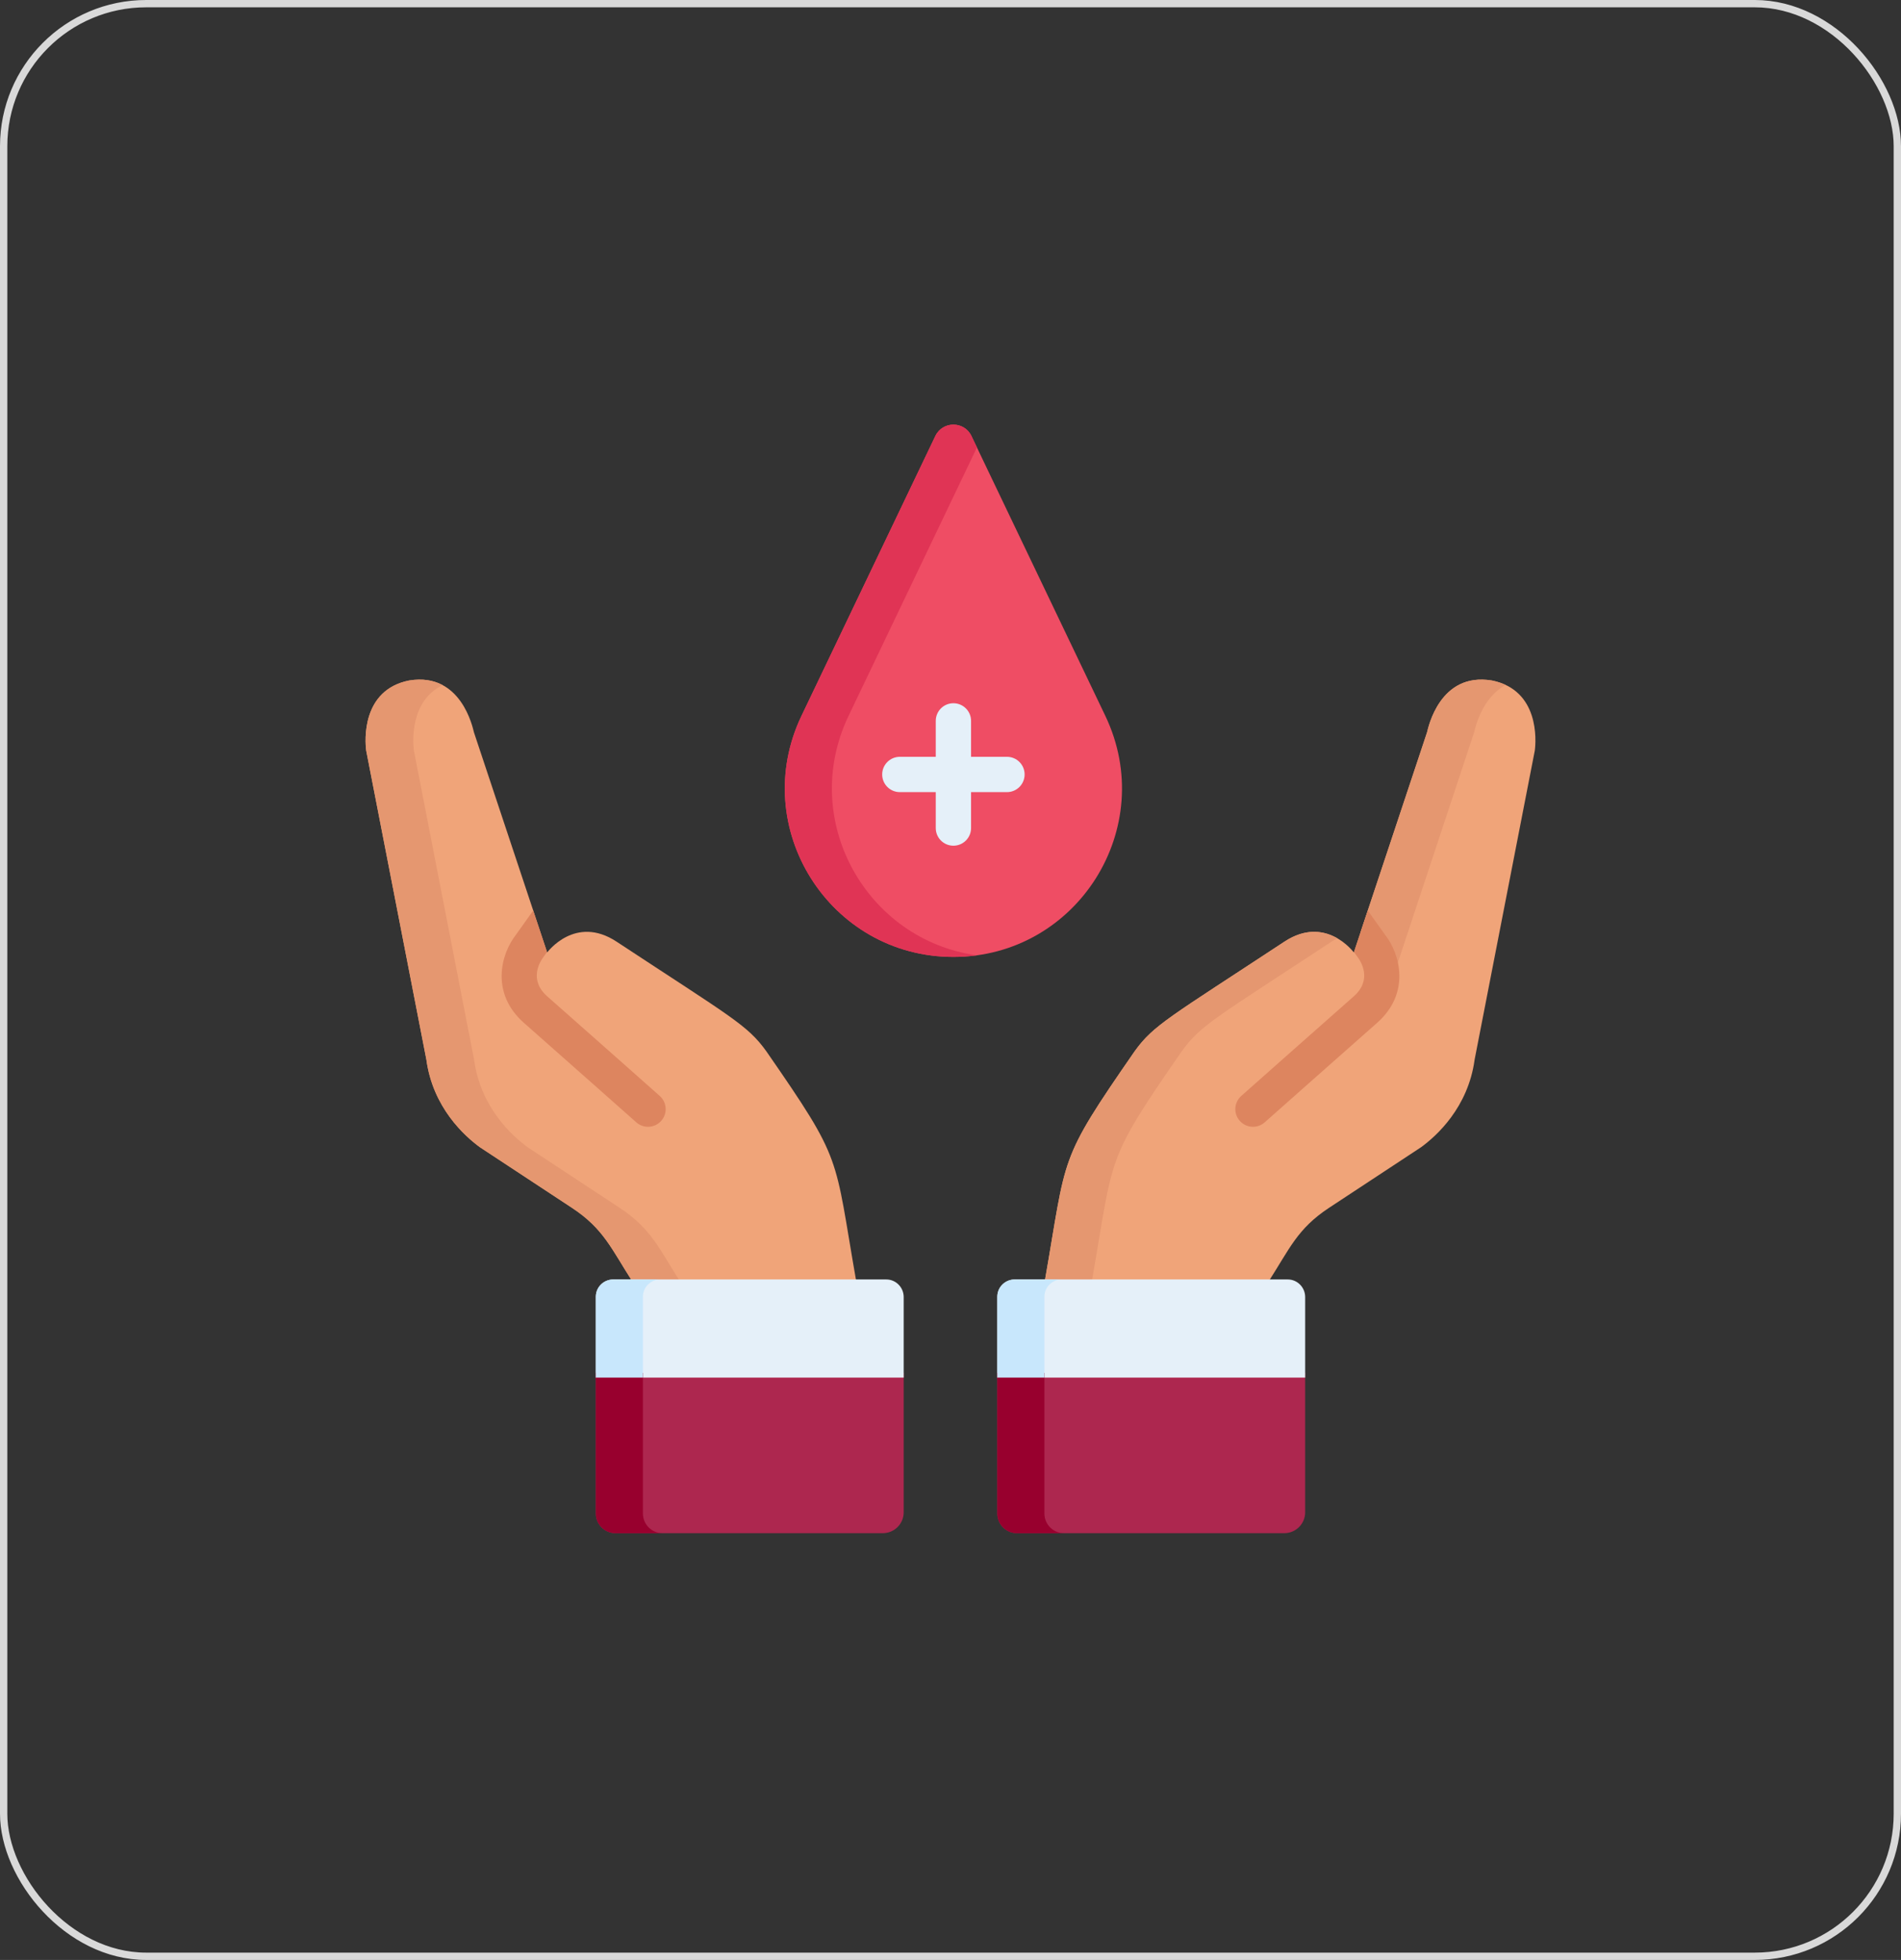 <svg width="260" height="268" viewBox="0 0 260 268" fill="none" xmlns="http://www.w3.org/2000/svg">
<rect x="0" y="0" width="260" height="268" fill="#333333" stroke="none"/>
<rect x="0.5" y="0.5" width="259" height="267" rx="19.5" stroke="#D9D9D9"/>
<g clip-path="url(#clip0_5202_2338)">
<path d="M151.172 97.878L132.866 59.619C131.874 57.544 128.92 57.544 127.926 59.619L109.622 97.878C102.307 113.164 113.451 130.848 130.397 130.848C147.343 130.848 158.485 113.164 151.172 97.878Z" fill="#EF4D64"/>
<path d="M116.061 97.878L133.616 61.185L132.866 59.619C131.874 57.544 128.92 57.544 127.926 59.619L109.622 97.878C102.307 113.165 113.451 130.848 130.397 130.848C131.496 130.848 132.57 130.772 133.616 130.63C118.523 128.563 109.221 112.173 116.061 97.878Z" fill="#E03455"/>
<path d="M137.723 103.485H132.812V98.574C132.812 97.24 131.73 96.159 130.397 96.159C129.063 96.159 127.983 97.24 127.983 98.574V103.485H123.071C121.738 103.485 120.656 104.566 120.656 105.899C120.656 107.234 121.737 108.314 123.071 108.314H127.983V113.226C127.983 114.559 129.063 115.641 130.397 115.641C131.73 115.641 132.812 114.56 132.812 113.226V108.314H137.723C139.057 108.314 140.137 107.234 140.137 105.899C140.137 104.566 139.057 103.485 137.723 103.485Z" fill="#E5F0F9"/>
<path d="M204.028 93.047C196.915 91.882 195.337 99.516 195.177 100.139L185.163 130.239C185.163 130.239 181.336 125.032 175.665 128.764C159.947 139.111 157.787 140.146 155.199 143.734C144.628 159.004 145.965 157.728 142.879 175.273H173.477C176.36 170.798 177.42 168.022 181.766 165.161L194.361 156.87C196.468 155.334 200.793 151.445 201.683 144.902C201.683 144.898 201.683 144.896 201.683 144.896L209.914 102.638C210.094 101.31 210.573 94.336 204.028 93.047Z" fill="#F0A479"/>
<path d="M190.89 132.519L201.617 100.139C201.734 99.68 202.626 95.411 205.937 93.667C205.378 93.402 204.747 93.188 204.028 93.047C196.915 91.882 195.337 99.516 195.177 100.139L186.102 127.42C189.499 127.381 190.89 132.519 190.89 132.519Z" fill="#E59770"/>
<path d="M161.639 143.734C164.225 140.146 166.386 139.111 182.104 128.765C182.374 128.587 182.638 128.435 182.901 128.297C181.226 127.335 178.711 126.759 175.665 128.765C159.947 139.111 157.787 140.146 155.199 143.734C144.628 159.005 145.965 157.728 142.879 175.273H149.318C152.403 157.729 151.067 159.005 161.639 143.734Z" fill="#E59770"/>
<path d="M185.543 130.681C185.568 130.716 185.582 130.735 185.61 130.77C186.156 131.479 187.733 133.971 185.142 136.251C180.615 140.235 169.878 149.76 169.77 149.856C168.772 150.741 168.68 152.268 169.566 153.265C170.452 154.264 171.978 154.353 172.974 153.469C173.083 153.374 183.813 143.854 188.333 139.875C192.926 135.833 191.523 130.483 189.44 127.828L187.072 124.505L185.185 130.178L185.543 130.681Z" fill="#DD855F"/>
<path d="M55.972 93.047C63.085 91.882 64.662 99.516 64.822 100.139L74.837 130.239C74.837 130.239 78.663 125.032 84.335 128.764C100.054 139.111 102.213 140.146 104.8 143.734C115.371 159.004 114.036 157.728 117.12 175.273H86.522C83.639 170.798 82.579 168.022 78.234 165.161L65.638 156.87C63.532 155.334 59.208 151.445 58.317 144.902C58.317 144.898 58.317 144.896 58.317 144.896L50.086 102.638C49.905 101.31 49.428 94.336 55.972 93.047Z" fill="#F0A479"/>
<path d="M84.758 165.161L72.163 156.871C70.056 155.334 65.731 151.445 64.841 144.902C64.841 144.898 64.84 144.897 64.84 144.897L56.61 102.638C56.45 101.46 56.06 95.842 60.541 93.687C59.357 93.053 57.861 92.738 55.972 93.046C49.428 94.336 49.905 101.309 50.086 102.638L58.317 144.897V144.902C59.208 151.445 63.532 155.334 65.638 156.871L78.234 165.161C82.579 168.022 83.639 170.798 86.522 175.273H93.047C90.164 170.798 89.104 168.022 84.758 165.161Z" fill="#E59770"/>
<path d="M74.458 130.681C74.432 130.716 74.419 130.735 74.391 130.77C73.845 131.479 72.268 133.971 74.858 136.251C79.386 140.235 90.123 149.76 90.231 149.856C91.229 150.741 91.321 152.268 90.434 153.265C89.548 154.264 88.022 154.353 87.026 153.469C86.918 153.374 76.188 143.854 71.667 139.875C67.075 135.833 68.478 130.483 70.56 127.828L72.928 124.505L74.815 130.178L74.458 130.681Z" fill="#DD855F"/>
<path d="M123.598 187.73V206.791C123.598 208.366 122.321 209.643 120.745 209.643H84.179C82.696 209.643 81.492 208.44 81.492 206.957V187.73H123.598Z" fill="#AD274F"/>
<path d="M81.492 188.374V177.312C81.493 175.996 82.565 174.951 83.881 174.952H121.222C122.538 174.953 123.6 176.041 123.598 177.358V188.374H81.492Z" fill="#E5F0F9"/>
<path d="M87.931 206.957V187.73H81.492V206.957C81.492 208.44 82.696 209.643 84.179 209.643H90.618C89.134 209.643 87.931 208.441 87.931 206.957Z" fill="#98002E"/>
<path d="M90.32 174.952H83.881C82.565 174.951 81.495 175.996 81.492 177.312V188.374H87.931V177.312C87.933 175.996 89.004 174.951 90.32 174.952Z" fill="#C8E7FC"/>
<path d="M178.508 187.73V206.791C178.508 208.366 177.231 209.643 175.655 209.643H139.089C137.605 209.643 136.402 208.44 136.402 206.957V187.73H178.508Z" fill="#AD274F"/>
<path d="M136.402 188.374V177.312C136.404 175.996 137.475 174.951 138.791 174.952H176.133C177.447 174.953 178.509 176.041 178.508 177.358V188.374H136.402Z" fill="#E5F0F9"/>
<path d="M142.842 206.957V187.73H136.402V206.957C136.402 208.44 137.605 209.643 139.089 209.643H145.528C144.044 209.643 142.842 208.441 142.842 206.957Z" fill="#98002E"/>
<path d="M145.23 174.952H138.791C137.475 174.951 136.404 175.996 136.402 177.312V188.374H142.842V177.312C142.843 175.996 143.915 174.951 145.23 174.952Z" fill="#C8E7FC"/>
</g>
<defs>
<clipPath id="clip0_5202_2338">
<rect width="160" height="160" fill="white" transform="translate(50 54)"/>
</clipPath>
</defs>
</svg>
